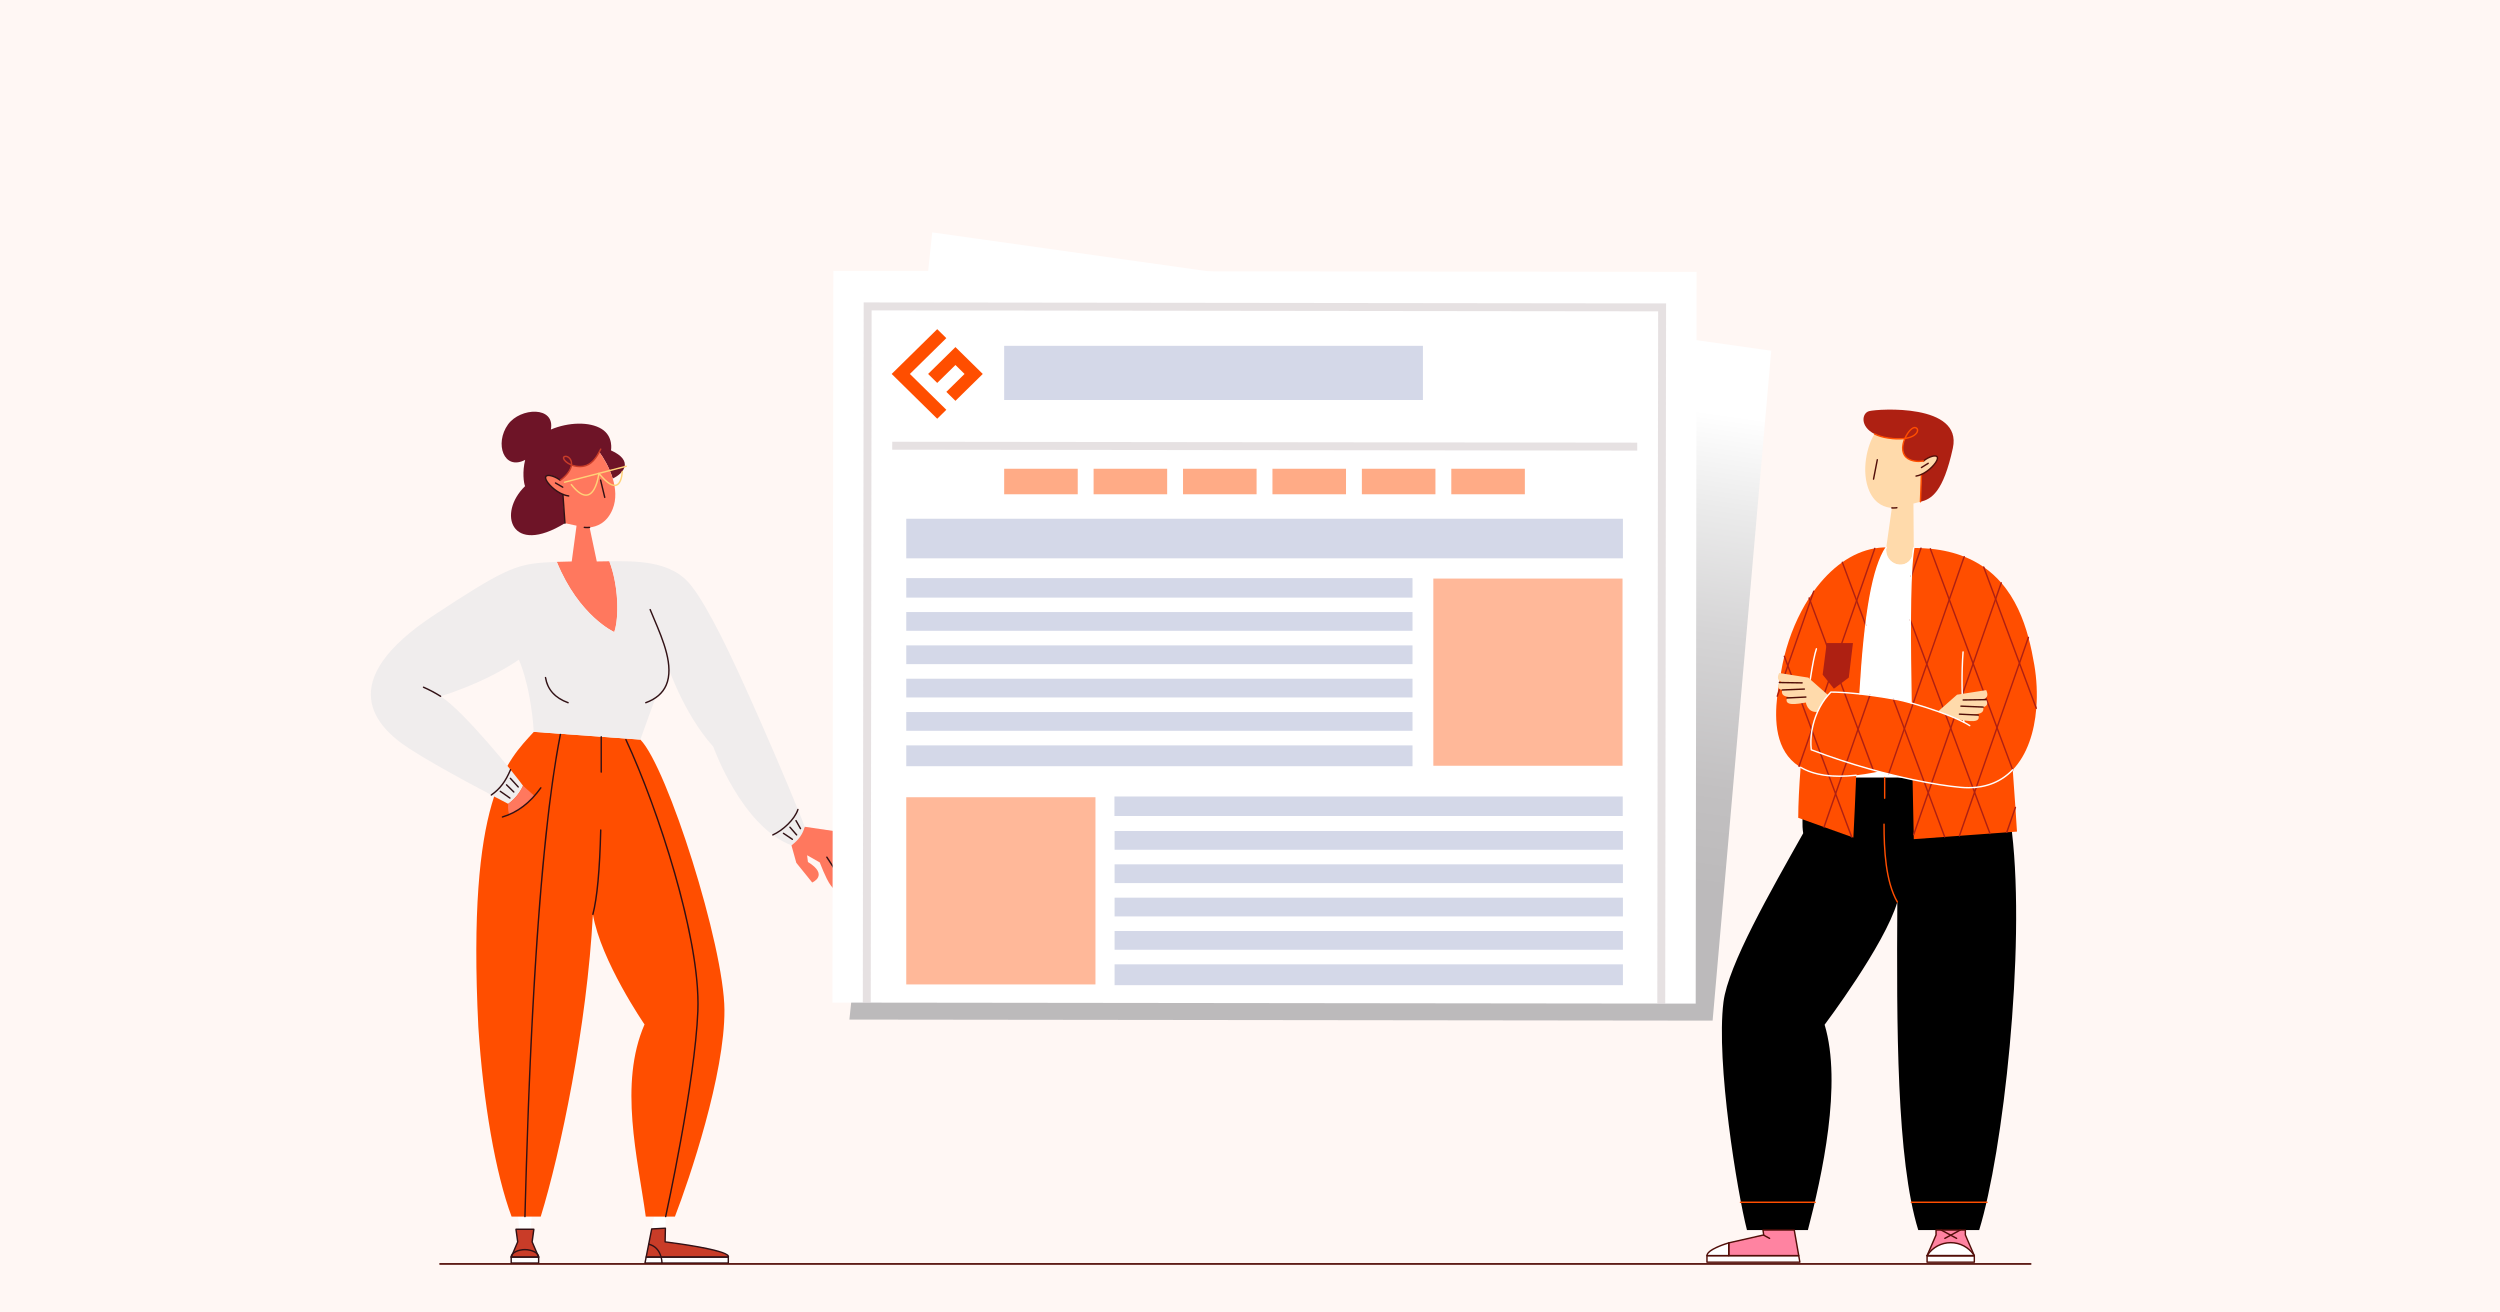 <svg width="1200" height="630" viewBox="0 0 1200 630" fill="none" xmlns="http://www.w3.org/2000/svg">
<rect width="1200" height="630" fill="#FFF7F4"/>
<path d="M937.385 215.028C932.732 236.409 927.056 239.557 921.805 240.87L922.299 227.722C926.492 225.825 930.348 221.316 929.956 219.598C929.557 217.839 925.262 219.481 923.317 221.268C923.317 221.268 921.124 221.743 918.629 221.248C912.458 220.024 912.54 214.65 914.348 210.457C912.265 210.76 909.585 210.76 906.217 210.244C903.585 209.846 901.461 209.165 899.791 208.327C892.691 204.76 893.633 198.231 897.234 197.33C901.688 196.21 942.031 193.64 937.379 215.028H937.385Z" fill="#AE2012"/>
<path d="M922.301 227.724L921.806 240.872L918.452 241.71L918.617 263.03C918.459 274.638 905.105 272.618 905.345 263.635L905.414 262.748L908.088 243.807C905.139 243.614 900.191 242.274 897.325 235.82C893.043 226.198 896.404 213.284 899.799 208.336C901.469 209.181 903.593 209.862 906.225 210.26C909.6 210.776 912.28 210.769 914.356 210.473C912.548 214.659 912.473 220.04 918.644 221.264C921.132 221.759 923.325 221.284 923.325 221.284C925.27 219.504 929.558 217.855 929.964 219.621C930.356 221.339 926.493 225.841 922.301 227.738V227.724Z" fill="#FFDAAB"/>
<path d="M908.917 244.169C908.656 244.169 908.367 244.163 908.058 244.142C907.865 244.128 907.728 243.963 907.735 243.778C907.748 243.585 907.92 243.448 908.099 243.455C909.48 243.551 910.422 243.372 910.436 243.365C910.621 243.331 910.8 243.448 910.841 243.64C910.876 243.826 910.759 244.005 910.573 244.046C910.539 244.046 909.913 244.169 908.917 244.169Z" fill="#520E08"/>
<path d="M922.29 224.761C922.174 224.761 922.064 224.706 922.002 224.596C921.899 224.438 921.954 224.225 922.112 224.122L925.363 222.088C925.521 221.985 925.734 222.04 925.837 222.198C925.94 222.356 925.885 222.569 925.727 222.672L922.476 224.706C922.421 224.741 922.359 224.761 922.297 224.761H922.29Z" fill="#520E08"/>
<path d="M899.296 230.323C899.296 230.323 899.255 230.323 899.227 230.323C899.042 230.289 898.918 230.103 898.959 229.918L900.774 220.605C900.808 220.419 900.993 220.296 901.179 220.33C901.365 220.364 901.488 220.55 901.447 220.735L899.633 230.048C899.598 230.213 899.454 230.323 899.296 230.323Z" fill="#520E08"/>
<path d="M921.805 241.214C921.805 241.214 921.798 241.214 921.791 241.214C921.599 241.207 921.454 241.049 921.461 240.857L921.956 227.709C921.963 227.517 922.128 227.372 922.313 227.379C922.506 227.386 922.65 227.544 922.643 227.737L922.148 240.884C922.142 241.07 921.99 241.214 921.805 241.214Z" fill="#FF4E00"/>
<path d="M919.696 228.855C919.524 228.855 919.38 228.731 919.359 228.559C919.332 228.374 919.462 228.195 919.655 228.174C922.974 227.707 926.885 224.642 928.747 221.947C929.407 220.985 929.744 220.14 929.641 219.679C929.593 219.46 929.462 219.329 929.215 219.253C928.06 218.896 925.16 220.057 923.565 221.521C923.428 221.652 923.208 221.638 923.077 221.501C922.947 221.363 922.96 221.143 923.098 221.013C924.713 219.528 927.888 218.119 929.414 218.594C929.895 218.745 930.198 219.061 930.308 219.521C930.5 220.374 929.875 221.515 929.311 222.332C927.393 225.109 923.393 228.339 919.751 228.848C919.737 228.848 919.717 228.848 919.703 228.848L919.696 228.855Z" fill="#520E08"/>
<path d="M921.021 221.818C920.293 221.818 919.454 221.763 918.567 221.584C914.244 220.725 912.258 217.66 913.131 213.179C913.282 212.409 913.516 211.632 913.805 210.876C911.77 211.103 909.241 211.055 906.169 210.581C903.647 210.196 901.454 209.536 899.64 208.622C899.468 208.54 899.399 208.334 899.488 208.162C899.571 207.99 899.777 207.921 899.949 208.01C901.695 208.89 903.825 209.529 906.279 209.901C909.495 210.395 912.086 210.409 914.114 210.148C915.488 207.076 917.791 204.602 919.372 204.904C920.368 205.096 920.925 205.887 920.753 206.876C920.492 208.388 918.616 210.155 914.581 210.773C914.244 211.584 913.976 212.443 913.805 213.309C913.344 215.694 913.365 219.846 918.698 220.911C921.09 221.385 923.227 220.938 923.248 220.931C923.433 220.89 923.619 221.007 923.653 221.193C923.695 221.378 923.578 221.564 923.392 221.598C923.33 221.612 922.375 221.811 921.014 221.811L921.021 221.818ZM919.062 205.571C917.915 205.571 916.128 207.502 914.911 210.031C918.272 209.419 919.86 207.976 920.066 206.767C920.169 206.148 919.86 205.708 919.227 205.591C919.172 205.578 919.11 205.578 919.055 205.578L919.062 205.571Z" fill="#FF4E00"/>
<path d="M917.564 351.191C917.536 349.974 917.516 348.758 917.495 347.555C917.481 346.93 917.475 346.304 917.461 345.679C917.392 342.332 917.337 339.012 917.275 335.734C917.275 335.047 917.255 334.366 917.241 333.686C917.165 328.552 917.09 323.541 917.035 318.689L917.014 316.978C917.014 315.851 916.993 314.724 916.98 313.61C916.98 312.497 916.966 311.397 916.959 310.311V310.153C916.959 309.48 916.959 308.813 916.945 308.139C916.87 289.837 917.152 274.813 918.141 266.242C915.681 274.394 904.347 271.459 905.392 262.73C896.547 276.078 893.749 311.026 891.983 348.696L890.932 373.205H918.031L917.557 351.184L917.564 351.191Z" fill="white"/>
<path d="M965.748 399.524C972.353 455.765 961.487 553.16 950.009 590.424H920.758C910.305 556.5 910.367 492.472 910.717 432.96C904.614 453.668 875.817 491.861 875.817 491.861C884.346 520.28 874.58 564.369 867.789 590.424H838.539C833.92 572.438 823.625 510.074 827.267 480.974C829.487 463.235 849.92 427.758 865.535 399.957C864.257 392.067 866.724 382.108 867.501 373.215H965.095L965.748 399.531V399.524Z" fill="black"/>
<path d="M910.719 433.3C910.602 433.3 910.485 433.238 910.423 433.128C904.719 423.142 903.99 407.829 903.99 395.609C903.99 395.417 904.141 395.266 904.334 395.266C904.526 395.266 904.678 395.417 904.678 395.609C904.678 407.747 905.399 422.936 911.021 432.784C911.117 432.949 911.055 433.162 910.891 433.252C910.836 433.279 910.781 433.3 910.719 433.3Z" fill="#FF4E00"/>
<path d="M953.75 577.437H917.392C917.2 577.437 917.049 577.286 917.049 577.094C917.049 576.901 917.2 576.75 917.392 576.75H953.75C953.942 576.75 954.093 576.901 954.093 577.094C954.093 577.286 953.942 577.437 953.75 577.437Z" fill="#FF4E00"/>
<path d="M871.31 577.437H835.42C835.227 577.437 835.076 577.286 835.076 577.094C835.076 576.901 835.227 576.75 835.42 576.75H871.31C871.502 576.75 871.653 576.901 871.653 577.094C871.653 577.286 871.502 577.437 871.31 577.437Z" fill="#FF4E00"/>
<path d="M863.536 367.817C863.783 367.989 864.031 368.147 864.292 368.298C864.642 368.504 865.007 368.711 865.371 368.91C865.508 368.986 865.653 369.061 865.797 369.123C865.983 369.219 866.161 369.315 866.354 369.398C866.56 369.494 866.766 369.597 866.979 369.687C867.206 369.79 867.453 369.9 867.694 369.989C867.742 370.016 867.79 370.037 867.845 370.058C868.024 370.126 868.196 370.202 868.381 370.271C868.608 370.36 868.849 370.449 869.082 370.525C869.323 370.608 869.563 370.697 869.811 370.766C870.512 370.992 871.247 371.205 872.003 371.391C872.299 371.46 872.608 371.535 872.91 371.604C873.522 371.742 874.154 371.858 874.8 371.968C875.453 372.078 876.134 372.181 876.835 372.257C877.172 372.298 877.501 372.326 877.845 372.36C878.251 372.401 878.67 372.429 879.089 372.463C879.508 372.498 879.941 372.518 880.374 372.532C880.752 372.553 881.144 372.566 881.536 372.573C881.9 372.587 882.285 372.594 882.663 372.587C883.11 372.587 883.563 372.587 884.024 372.587C884.835 372.566 885.666 372.539 886.525 372.498C886.814 372.484 887.096 372.463 887.391 372.443C888.546 372.374 889.742 372.264 890.972 372.126C893.659 371.831 896.525 371.391 899.584 370.793C900.319 370.656 901.055 370.504 901.818 370.339C900.931 370.106 900.044 369.858 899.144 369.611C898.299 369.384 897.453 369.144 896.601 368.903C895.268 368.525 893.907 368.133 892.546 367.721C892.154 367.604 891.763 367.487 891.364 367.37C891.295 367.35 891.226 367.329 891.158 367.309C891.391 361.59 891.639 355.858 891.9 350.188C891.9 350.085 891.9 349.975 891.914 349.858C892.175 344.195 892.457 338.601 892.787 333.116C893.481 321.357 894.354 310.147 895.57 300.133C897.481 284.429 900.251 271.639 904.498 264.182C904.787 263.68 905.082 263.192 905.385 262.738C904.91 262.738 904.443 262.752 903.976 262.773C902.601 262.835 901.24 262.979 899.886 263.213C894.388 264.147 889.151 266.477 884.299 269.893C879.247 273.453 874.629 278.195 870.594 283.783C869.831 284.841 869.096 285.927 868.374 287.048C863.117 295.171 859.014 304.793 856.471 315.041C855.873 317.446 855.364 319.879 854.945 322.346C854.429 325.364 853.605 329.542 853.068 334.202C851.735 345.803 852.161 360.429 863.522 367.824L863.536 367.817Z" fill="#FF4E00"/>
<path d="M863.145 392.554L875.536 396.994L888.808 401.75L889.619 402.039C890.114 392.74 890.526 383.015 890.931 373.207C890.945 372.85 890.966 372.479 890.98 372.121C889.749 372.259 888.547 372.362 887.399 372.437C887.103 372.458 886.821 372.479 886.533 372.492C885.674 372.54 884.842 372.561 884.031 372.582C883.564 372.582 883.117 372.582 882.67 372.582C882.292 372.582 881.907 372.582 881.543 372.568C881.151 372.568 880.766 372.547 880.382 372.527C879.949 372.506 879.516 372.485 879.096 372.458C878.677 372.43 878.258 372.396 877.852 372.355C877.509 372.327 877.179 372.286 876.842 372.252C876.141 372.176 875.461 372.073 874.808 371.963C874.162 371.86 873.529 371.743 872.918 371.599C872.608 371.537 872.306 371.468 872.01 371.386C871.248 371.2 870.519 370.994 869.818 370.76C869.571 370.692 869.33 370.602 869.09 370.52C868.856 370.444 868.615 370.355 868.388 370.265C868.203 370.197 868.031 370.128 867.852 370.052C867.797 370.032 867.749 370.011 867.701 369.984C867.461 369.894 867.213 369.784 866.986 369.681C866.78 369.592 866.567 369.489 866.361 369.393C866.169 369.31 865.99 369.214 865.804 369.118C865.66 369.049 865.516 368.98 865.378 368.905C865.014 368.705 864.65 368.506 864.299 368.293C863.591 377.551 863.151 386.155 863.151 392.547L863.145 392.554Z" fill="#FF4E00"/>
<path d="M901.838 370.676C901.645 370.676 901.494 370.524 901.494 370.332C901.494 370.139 901.645 369.988 901.838 369.988C902.03 369.988 902.181 370.139 902.181 370.332C902.181 370.524 902.03 370.676 901.838 370.676Z" fill="white"/>
<path d="M918.036 374.219C918.229 383.112 918.407 391.999 918.572 400.631C918.586 401.36 918.6 402.081 918.613 402.796L933.459 401.71L940.524 401.195L955.184 400.116L963.246 399.524L968.146 399.167C968.146 399.167 967.83 394.026 967.397 387.566C967.012 381.703 966.531 374.755 966.119 369.573C966.119 369.573 966.119 369.525 966.119 369.504C966.119 369.504 966.114 369.508 966.105 369.518C961.734 374.061 955.981 377.133 948.613 377.909C948.07 377.971 947.521 378.012 946.957 378.04C945.129 378.15 943.198 378.116 941.17 377.944C937.486 377.621 932.717 376.982 927.129 375.992C925.988 375.793 924.82 375.579 923.617 375.353C921.823 375.002 919.954 374.631 918.029 374.226L918.036 374.219Z" fill="#FF4E00"/>
<path d="M904.641 383.492C904.448 383.492 904.297 383.34 904.297 383.148V373.203C904.297 373.011 904.448 372.859 904.641 372.859C904.833 372.859 904.984 373.011 904.984 373.203V383.148C904.984 383.34 904.833 383.492 904.641 383.492Z" fill="#FF4E00"/>
<path d="M869.399 359.888C870.876 360.452 872.354 361.002 873.818 361.531C878.058 363.077 882.258 364.507 886.375 365.806C887.983 366.321 889.584 366.823 891.172 367.297C891.241 367.318 891.309 367.338 891.378 367.359C891.77 367.476 892.162 367.593 892.56 367.71C893.921 368.115 895.282 368.507 896.615 368.892C897.467 369.132 898.313 369.373 899.158 369.607C900.058 369.854 900.945 370.094 901.832 370.328C903.426 370.754 904.993 371.16 906.533 371.545C910.553 372.555 914.409 373.442 918.038 374.211C919.962 374.617 921.832 374.988 923.625 375.338C924.828 375.565 925.997 375.785 927.137 375.978C932.725 376.967 937.495 377.606 941.179 377.93C943.206 378.108 945.137 378.143 946.966 378.026C947.529 377.998 948.079 377.957 948.622 377.895C955.99 377.119 961.742 374.046 966.113 369.503C966.113 369.503 966.118 369.499 966.127 369.49C973.048 362.294 976.512 351.387 977.426 339.95C977.983 332.988 977.598 325.833 976.478 319.215C975.763 315.002 974.869 310.493 973.632 305.943C971.144 296.775 967.261 287.387 960.594 279.737C958.175 276.954 955.385 274.397 952.161 272.163C949.385 270.246 946.285 268.562 942.821 267.187C938.113 265.311 932.732 263.998 926.567 263.394C925.117 263.249 923.625 263.146 922.093 263.084C920.959 263.036 919.797 263.016 918.622 263.016C918.622 263.016 918.354 264.404 918.155 266.239C917.825 269.043 917.577 272.541 917.392 276.617C917.124 282.493 916.986 289.565 916.952 297.517C916.897 309.277 917.055 322.919 917.302 337.4C914.485 336.624 912.216 336.067 910.938 335.827C910.196 335.689 909.467 335.558 908.753 335.428C904.615 334.692 900.869 334.115 897.55 333.682C895.859 333.462 894.278 333.27 892.808 333.105C889.852 332.775 887.344 332.569 885.309 332.431C881.055 332.15 878.849 332.198 878.849 332.198C876.588 334.452 874.663 337.187 873.144 340.205C871.701 343.05 870.629 346.143 869.983 349.304V349.318C869.894 349.73 869.811 350.143 869.742 350.555C869.206 353.682 869.083 356.844 869.412 359.888H869.399Z" fill="#FF4E00"/>
<path d="M947.673 602.716H925L929.302 592.771V590.414H943.371V592.771L947.673 602.716Z" fill="#FF83A1"/>
<path d="M829.818 596.574V602.719H819.344C819.344 599.598 829.818 596.574 829.818 596.574Z" fill="white"/>
<path d="M863.399 602.716H829.818V596.572L846.581 592.771L846.231 590.414L861.241 590.421L863.399 602.716Z" fill="#FF83A1"/>
<path d="M925 602.717C927.378 598.965 931.57 596.477 936.34 596.477C941.11 596.477 945.302 598.965 947.68 602.717H925Z" fill="white"/>
<path d="M947.68 602.719H925V605.846H947.68V602.719Z" fill="white"/>
<path d="M863.928 605.839H819.344V602.719H863.399L863.928 605.839Z" fill="white"/>
<path d="M939.159 594.757C939.104 594.757 939.049 594.744 938.994 594.716L931.585 590.716C931.42 590.627 931.358 590.421 931.447 590.249C931.537 590.084 931.743 590.022 931.915 590.111L939.323 594.111C939.488 594.201 939.55 594.407 939.461 594.579C939.399 594.695 939.282 594.757 939.159 594.757Z" fill="#520E08"/>
<path d="M933.523 594.757C933.399 594.757 933.282 594.689 933.221 594.579C933.131 594.414 933.193 594.201 933.358 594.111L940.767 590.111C940.932 590.022 941.145 590.084 941.234 590.249C941.324 590.414 941.262 590.627 941.097 590.716L933.688 594.716C933.633 594.744 933.578 594.757 933.523 594.757Z" fill="#520E08"/>
<path d="M849.405 594.761C849.35 594.761 849.295 594.747 849.24 594.719L846.423 593.2C846.258 593.111 846.196 592.905 846.285 592.733C846.374 592.568 846.587 592.506 846.752 592.596L849.57 594.115C849.735 594.204 849.797 594.41 849.708 594.582C849.646 594.699 849.529 594.761 849.405 594.761Z" fill="#520E08"/>
<path d="M947.674 603.06H924.994C924.877 603.06 924.767 603.005 924.705 602.902C924.643 602.806 924.629 602.682 924.677 602.579L928.952 592.703V590.414C928.952 590.222 929.104 590.07 929.296 590.07H943.365C943.557 590.07 943.708 590.222 943.708 590.414V592.703L947.983 602.579C948.031 602.682 948.018 602.806 947.956 602.902C947.894 602.998 947.784 603.06 947.667 603.06H947.674ZM925.523 602.373H947.158L943.062 592.909C943.042 592.868 943.035 592.819 943.035 592.771V590.758H929.653V592.771C929.653 592.819 929.646 592.868 929.626 592.909L925.53 602.373H925.523Z" fill="#520E08"/>
<path d="M829.818 603.064H819.344C819.151 603.064 819 602.913 819 602.721C819 599.435 828.622 596.562 829.722 596.246C829.825 596.219 829.935 596.239 830.024 596.301C830.113 596.363 830.161 596.466 830.161 596.576V602.721C830.161 602.913 830.01 603.064 829.818 603.064ZM819.742 602.377H829.481V597.037C826.546 597.93 820.368 600.239 819.742 602.377Z" fill="#520E08"/>
<path d="M863.399 603.06H829.818C829.626 603.06 829.475 602.909 829.475 602.716V596.572C829.475 596.414 829.585 596.27 829.743 596.235L846.196 592.503L845.887 590.462C845.873 590.366 845.901 590.263 845.969 590.187C846.038 590.112 846.128 590.07 846.231 590.07H861.241C861.406 590.07 861.55 590.194 861.578 590.359L863.743 602.654C863.763 602.758 863.736 602.854 863.667 602.936C863.605 603.012 863.509 603.06 863.406 603.06H863.399ZM830.162 602.373H862.987L860.945 590.764H846.622L846.918 592.723C846.945 592.902 846.829 593.067 846.657 593.108L830.162 596.847V602.373Z" fill="#520E08"/>
<path d="M947.674 603.064H924.993C924.87 603.064 924.753 602.995 924.691 602.885C924.629 602.775 924.636 602.644 924.705 602.534C927.248 598.528 931.591 596.129 936.333 596.129C941.076 596.129 945.426 598.521 947.962 602.534C948.031 602.637 948.031 602.775 947.976 602.885C947.914 602.995 947.797 603.064 947.674 603.064ZM925.639 602.376H947.034C944.581 598.885 940.629 596.823 936.34 596.823C932.052 596.823 928.093 598.885 925.646 602.376H925.639Z" fill="#520E08"/>
<path d="M947.672 606.182H924.992C924.8 606.182 924.648 606.03 924.648 605.838V602.711C924.648 602.518 924.8 602.367 924.992 602.367H947.672C947.865 602.367 948.016 602.518 948.016 602.711V605.838C948.016 606.03 947.865 606.182 947.672 606.182ZM925.343 605.494H947.336V603.054H925.343V605.494Z" fill="#520E08"/>
<path d="M863.928 606.182H819.344C819.151 606.182 819 606.03 819 605.838V602.711C819 602.518 819.151 602.367 819.344 602.367H863.399C863.564 602.367 863.708 602.491 863.735 602.656L864.265 605.783C864.278 605.886 864.251 605.982 864.189 606.065C864.127 606.14 864.031 606.188 863.928 606.188V606.182ZM819.687 605.494H863.522L863.11 603.054H819.687V605.494Z" fill="#520E08"/>
<path d="M969.335 318.625C969.19 318.625 969.06 318.535 969.012 318.398L957.562 287.663C957.548 287.621 957.541 287.587 957.541 287.546C957.541 287.505 957.541 287.463 957.562 287.429L960.27 279.642C960.331 279.463 960.531 279.367 960.709 279.429C960.888 279.491 960.984 279.69 960.922 279.869L958.256 287.546L969.328 317.278L973.307 305.848C973.369 305.669 973.568 305.573 973.747 305.635C973.926 305.697 974.022 305.896 973.96 306.075L969.672 318.405C969.623 318.542 969.493 318.632 969.349 318.638L969.335 318.625Z" fill="#AE2012"/>
<path d="M966.139 369.922C965.995 369.922 965.857 369.825 965.802 369.695L958.235 349.406C958.222 349.365 958.215 349.324 958.215 349.289C958.215 349.248 958.215 349.207 958.235 349.173L969.005 318.183C969.053 318.045 969.184 317.956 969.328 317.949C969.452 317.949 969.603 318.039 969.651 318.176L977.734 339.846C977.747 339.887 977.754 339.929 977.754 339.963C977.754 340.155 977.603 340.307 977.411 340.307C977.253 340.307 977.115 340.197 977.074 340.045L969.335 319.303L958.916 349.282L966.373 369.289C966.421 369.351 966.449 369.42 966.449 369.502C966.504 369.674 966.407 369.839 966.235 369.908C966.201 369.922 966.167 369.929 966.132 369.929L966.139 369.922Z" fill="#AE2012"/>
<path d="M963.248 399.866C963.214 399.866 963.172 399.866 963.138 399.845C962.959 399.783 962.863 399.584 962.925 399.405L967.076 387.447C967.138 387.268 967.337 387.172 967.516 387.234C967.695 387.295 967.791 387.495 967.729 387.673L963.578 399.632C963.53 399.777 963.392 399.866 963.255 399.866H963.248Z" fill="#AE2012"/>
<path d="M947.102 318.881C946.958 318.881 946.827 318.792 946.779 318.654L935.329 287.919C935.315 287.878 935.309 287.836 935.309 287.802C935.309 287.761 935.309 287.72 935.329 287.685L942.491 267.087C942.553 266.909 942.752 266.812 942.931 266.874C943.109 266.936 943.205 267.135 943.144 267.314L936.023 287.795L947.095 317.527L957.528 287.548L951.851 272.311C951.797 272.18 951.824 272.029 951.927 271.926C952.065 271.795 952.278 271.795 952.408 271.926C952.443 271.96 952.477 272.008 952.491 272.049L958.216 287.41C958.229 287.452 958.236 287.493 958.236 287.527C958.236 287.568 958.236 287.61 958.216 287.644L947.432 318.634C947.384 318.771 947.254 318.86 947.109 318.867L947.102 318.881Z" fill="#AE2012"/>
<path d="M947.791 380.621C947.647 380.621 947.516 380.532 947.468 380.395L936.011 349.659C935.983 349.584 935.983 349.501 936.011 349.425L946.781 318.429C946.829 318.292 946.959 318.202 947.104 318.195C947.262 318.195 947.379 318.285 947.427 318.422L958.891 349.157C958.904 349.199 958.911 349.233 958.911 349.274C958.911 349.316 958.911 349.357 958.891 349.391L948.114 380.381C948.066 380.518 947.935 380.608 947.791 380.614V380.621ZM936.698 349.535L947.777 379.26L958.203 349.288L947.117 319.556L936.698 349.535Z" fill="#AE2012"/>
<path d="M940.525 401.538C940.491 401.538 940.45 401.538 940.415 401.517C940.237 401.455 940.141 401.256 940.202 401.077L947.467 380.163C947.515 380.026 947.646 379.937 947.79 379.93C947.948 379.93 948.065 380.019 948.113 380.157L955.508 399.992C955.577 400.17 955.488 400.37 955.309 400.431C955.13 400.5 954.931 400.411 954.869 400.232L947.804 381.291L940.855 401.304C940.807 401.449 940.67 401.538 940.532 401.538H940.525Z" fill="#AE2012"/>
<path d="M924.869 319.131C924.724 319.131 924.594 319.041 924.546 318.904L916.628 297.646C916.614 297.605 916.607 297.564 916.607 297.529C916.607 297.337 916.759 297.186 916.951 297.186C917.109 297.186 917.247 297.296 917.288 297.447L924.862 317.777L935.288 287.804L926.236 263.529C926.168 263.351 926.257 263.151 926.436 263.09C926.614 263.021 926.814 263.11 926.875 263.289L935.968 287.681C935.982 287.722 935.989 287.756 935.989 287.797C935.989 287.839 935.989 287.88 935.968 287.914L925.185 318.897C925.137 319.035 925.006 319.124 924.862 319.131H924.869Z" fill="#AE2012"/>
<path d="M917.385 276.972C917.35 276.972 917.309 276.972 917.275 276.951C917.096 276.889 917 276.69 917.062 276.511L921.756 262.986C921.818 262.807 922.01 262.711 922.196 262.773C922.374 262.835 922.471 263.034 922.409 263.213L917.715 276.738C917.667 276.883 917.529 276.972 917.392 276.972H917.385Z" fill="#AE2012"/>
<path d="M925.557 380.867C925.412 380.867 925.282 380.778 925.233 380.641L913.776 349.905C913.749 349.83 913.749 349.747 913.776 349.672L924.546 318.675C924.594 318.538 924.725 318.448 924.869 318.441C925.02 318.441 925.144 318.531 925.192 318.668L936.656 349.404C936.67 349.445 936.677 349.479 936.677 349.52C936.677 349.562 936.677 349.603 936.656 349.637L925.88 380.627C925.831 380.764 925.701 380.854 925.557 380.861V380.867ZM914.464 349.782L925.543 379.507L935.969 349.534L924.883 319.802L914.464 349.782Z" fill="#AE2012"/>
<path d="M933.453 402.052C933.315 402.052 933.185 401.97 933.13 401.825L925.563 381.537L918.896 400.726C918.855 400.863 918.724 400.973 918.566 400.973C918.374 400.973 918.223 400.822 918.223 400.629C918.223 400.588 918.223 400.547 918.243 400.513L925.226 380.409C925.274 380.272 925.405 380.183 925.549 380.176C925.7 380.176 925.824 380.265 925.872 380.403L933.776 401.585C933.845 401.763 933.755 401.963 933.577 402.025C933.535 402.038 933.494 402.045 933.46 402.045L933.453 402.052Z" fill="#AE2012"/>
<path d="M895.585 300.471C895.448 300.471 895.317 300.388 895.262 300.244L890.857 288.429C890.843 288.388 890.836 288.354 890.836 288.312C890.836 288.271 890.836 288.23 890.857 288.196L899.578 263.103C899.64 262.924 899.839 262.828 900.018 262.89C900.197 262.952 900.293 263.151 900.231 263.33L891.551 288.312L895.908 300.017C895.977 300.196 895.881 300.395 895.709 300.457C895.668 300.471 895.626 300.477 895.592 300.477L895.585 300.471Z" fill="#AE2012"/>
<path d="M899.157 369.949C898.999 369.949 898.862 369.839 898.82 369.688L891.542 350.162C891.528 350.121 891.521 350.079 891.521 350.038C891.521 349.997 891.521 349.956 891.542 349.914L891.611 349.729L897.226 333.564C897.288 333.385 897.48 333.289 897.666 333.351C897.844 333.413 897.941 333.612 897.879 333.791L892.243 350.031L899.494 369.481C899.508 369.523 899.515 369.557 899.515 369.598C899.515 369.791 899.363 369.942 899.171 369.942L899.157 369.949Z" fill="#AE2012"/>
<path d="M906.531 371.892C906.497 371.892 906.456 371.892 906.421 371.871C906.243 371.809 906.146 371.61 906.208 371.431L913.734 349.782L908.421 335.548C908.353 335.369 908.442 335.17 908.621 335.108C908.799 335.04 908.999 335.136 909.06 335.308L914.414 349.651C914.428 349.692 914.435 349.734 914.435 349.768C914.435 349.809 914.435 349.851 914.414 349.885L906.847 371.644C906.799 371.789 906.662 371.878 906.524 371.878L906.531 371.892Z" fill="#AE2012"/>
<path d="M880.401 319.639C880.257 319.639 880.126 319.549 880.078 319.412L868.628 288.677C868.614 288.635 868.607 288.594 868.607 288.56C868.607 288.518 868.607 288.477 868.628 288.443L870.284 283.673C870.305 283.625 870.333 283.577 870.367 283.543C870.504 283.412 870.724 283.412 870.855 283.543C870.965 283.652 870.985 283.811 870.917 283.941L869.315 288.553L880.387 318.285L890.814 288.312L883.989 270.01C883.92 269.831 884.009 269.632 884.188 269.57C884.367 269.501 884.566 269.591 884.628 269.769L891.494 288.182C891.508 288.223 891.515 288.264 891.515 288.299C891.515 288.34 891.515 288.381 891.494 288.415L880.711 319.398C880.662 319.536 880.532 319.625 880.387 319.632L880.401 319.639Z" fill="#AE2012"/>
<path d="M881.09 381.375C880.945 381.375 880.815 381.286 880.766 381.148L869.309 350.413C869.241 350.234 869.337 350.035 869.509 349.973C869.687 349.905 869.887 349.994 869.949 350.173L881.069 380.014L891.495 350.042L880.409 320.31L875.248 335.155C875.186 335.334 874.986 335.43 874.808 335.368C874.629 335.307 874.533 335.107 874.595 334.929L880.065 319.183C880.114 319.045 880.244 318.956 880.388 318.949C880.526 318.949 880.663 319.039 880.712 319.176L892.175 349.911C892.189 349.953 892.196 349.987 892.196 350.028C892.196 350.069 892.196 350.111 892.175 350.145L881.399 381.135C881.351 381.272 881.22 381.361 881.076 381.368L881.09 381.375Z" fill="#AE2012"/>
<path d="M888.813 402.095C888.676 402.095 888.545 402.013 888.49 401.869L881.102 382.041L875.865 397.106C875.803 397.284 875.604 397.381 875.425 397.319C875.246 397.257 875.15 397.058 875.212 396.879L880.758 380.913C880.807 380.776 880.937 380.687 881.082 380.68C881.226 380.68 881.356 380.769 881.405 380.907L889.13 401.628C889.198 401.807 889.102 402.006 888.93 402.068C888.889 402.082 888.848 402.089 888.813 402.089V402.095Z" fill="#AE2012"/>
<path d="M858.168 319.892C858.024 319.892 857.893 319.803 857.845 319.665L856.161 315.143C856.092 314.964 856.189 314.765 856.36 314.703C856.539 314.634 856.738 314.73 856.8 314.902L858.147 318.531L868.58 288.552L868.058 287.15C867.989 286.971 868.085 286.772 868.257 286.71C868.436 286.641 868.635 286.737 868.697 286.909L869.261 288.421C869.274 288.462 869.281 288.497 869.281 288.538C869.281 288.579 869.281 288.621 869.261 288.655L858.477 319.645C858.429 319.782 858.299 319.871 858.154 319.878L858.168 319.892Z" fill="#AE2012"/>
<path d="M863.536 368.165C863.501 368.165 863.46 368.165 863.426 368.145C863.247 368.083 863.151 367.883 863.213 367.705L869.268 350.296L858.182 320.564L853.412 334.303C853.35 334.481 853.151 334.578 852.972 334.516C852.793 334.454 852.697 334.255 852.759 334.076L857.845 319.437C857.893 319.299 858.024 319.21 858.168 319.203C858.305 319.203 858.443 319.292 858.491 319.43L869.955 350.165C869.969 350.207 869.975 350.248 869.975 350.282C869.975 350.323 869.975 350.365 869.955 350.399L863.866 367.925C863.817 368.069 863.68 368.158 863.542 368.158L863.536 368.165Z" fill="#AE2012"/>
<path d="M868.923 326.449C868.923 326.449 868.889 326.449 868.868 326.449C868.683 326.421 868.552 326.243 868.58 326.057C869.666 318.896 870.69 313.796 871.556 311.294C871.618 311.116 871.81 311.019 871.996 311.081C872.174 311.143 872.271 311.336 872.209 311.521C871.363 313.975 870.346 319.04 869.267 326.16C869.24 326.332 869.095 326.456 868.93 326.456L868.923 326.449Z" fill="white"/>
<path d="M876.822 308.684L874.877 323.845L880.265 330.587L887.42 325.233L889.42 308.684H876.822Z" fill="#AE2012"/>
<path d="M854.087 327.618C852.739 329.776 853.88 330.993 855.454 331.185C854.492 334.739 858.602 334.897 864.602 334.677L857.75 335.027C856.334 339.137 862.506 337.914 866.822 337.22C866.822 337.22 867.551 342.223 872.423 341.694C873.75 338.725 875.461 335.983 877.502 333.646L877.454 333.632L867.956 325.247L853.97 323.055C852.203 326.814 855.028 327.536 856.602 327.659L854.087 327.618Z" fill="#FFDAAB"/>
<path d="M865.021 328.123L854.079 327.965C853.887 327.965 853.736 327.807 853.742 327.614C853.742 327.422 853.894 327.277 854.093 327.277L865.028 327.435C865.22 327.435 865.371 327.593 865.364 327.786C865.364 327.971 865.206 328.123 865.021 328.123Z" fill="#520E08"/>
<path d="M857.748 335.369C857.569 335.369 857.411 335.224 857.405 335.039C857.398 334.846 857.542 334.688 857.734 334.681L866.807 334.235C866.992 334.228 867.157 334.372 867.164 334.565C867.171 334.757 867.027 334.915 866.834 334.922L857.762 335.369H857.748Z" fill="#520E08"/>
<path d="M855.453 331.533C855.268 331.533 855.116 331.389 855.11 331.204C855.103 331.011 855.247 330.853 855.439 330.846L866.086 330.406C866.264 330.406 866.436 330.544 866.443 330.736C866.45 330.929 866.305 331.087 866.113 331.094L855.467 331.533C855.467 331.533 855.46 331.533 855.453 331.533Z" fill="#520E08"/>
<path d="M917.302 337.751C917.116 337.751 916.958 337.599 916.958 337.414C916.484 309.888 916.209 279.909 917.804 266.211C917.996 264.39 918.271 262.974 918.271 262.96C918.305 262.775 918.491 262.651 918.676 262.685C918.862 262.72 918.986 262.898 918.951 263.091C918.951 263.105 918.683 264.486 918.491 266.287C916.903 279.943 917.171 309.895 917.646 337.4C917.646 337.593 917.494 337.744 917.309 337.751H917.302Z" fill="white"/>
<path d="M942.664 347.04C942.492 347.04 942.341 346.909 942.32 346.73C941.303 335.981 941.152 322.696 941.935 312.895C941.949 312.703 942.121 312.565 942.306 312.579C942.499 312.593 942.636 312.758 942.623 312.95C941.846 322.717 941.997 335.947 943.007 346.661C943.028 346.847 942.884 347.019 942.698 347.033C942.684 347.033 942.678 347.033 942.664 347.033V347.04Z" fill="white"/>
<path d="M892.802 333.454C892.802 333.454 892.788 333.454 892.781 333.454C892.589 333.441 892.444 333.283 892.458 333.09C894.76 294.025 898.664 272.272 905.118 262.547C905.221 262.389 905.434 262.348 905.592 262.451C905.75 262.554 905.791 262.767 905.688 262.925C897.516 275.255 894.692 306.918 893.145 333.131C893.131 333.317 892.98 333.454 892.802 333.454Z" fill="white"/>
<path d="M930.258 341.502C933.845 342.781 937.406 344.183 940.478 345.626C940.505 345.502 940.519 345.427 940.519 345.427C944.835 346.121 951.007 347.337 949.591 343.234L942.739 342.884C948.732 343.104 952.849 342.946 951.887 339.392C953.461 339.193 954.608 337.976 953.254 335.825L950.739 335.867C952.313 335.743 955.144 335.021 953.371 331.262L939.385 333.454L930.258 341.502Z" fill="#FFDAAB"/>
<path d="M942.312 336.33C942.127 336.33 941.969 336.179 941.969 335.993C941.969 335.801 942.12 335.649 942.306 335.642L953.247 335.484C953.419 335.484 953.591 335.636 953.598 335.821C953.598 336.014 953.446 336.165 953.261 336.172L942.319 336.33H942.312Z" fill="#520E08"/>
<path d="M951.886 339.733C951.886 339.733 951.88 339.733 951.873 339.733L941.227 339.293C941.034 339.286 940.89 339.128 940.897 338.936C940.904 338.743 941.069 338.599 941.254 338.606L951.9 339.046C952.093 339.052 952.237 339.211 952.23 339.403C952.223 339.589 952.072 339.733 951.886 339.733Z" fill="#520E08"/>
<path d="M949.592 343.577H949.578L940.506 343.131C940.314 343.124 940.169 342.959 940.176 342.773C940.183 342.588 940.348 342.436 940.533 342.45L949.606 342.897C949.798 342.904 949.942 343.069 949.935 343.254C949.929 343.44 949.777 343.584 949.592 343.584V343.577Z" fill="#520E08"/>
<path d="M944.828 378.444C943.625 378.444 942.395 378.389 941.144 378.279C935.027 377.743 926.794 376.423 917.962 374.554C906.567 372.141 888.869 367.688 869.275 360.21C869.151 360.162 869.069 360.052 869.055 359.928C868.402 353.956 869.481 347.434 872.1 341.557C873.474 338.485 875.199 335.75 877.234 333.42C877.619 332.966 878.065 332.485 878.595 331.956C878.656 331.894 878.739 331.86 878.828 331.853C878.938 331.853 890.471 331.674 910.993 335.495C912.375 335.757 914.704 336.334 917.392 337.076C921.66 338.265 926.271 339.722 930.375 341.179C934.326 342.588 937.777 343.977 940.622 345.31C941.385 345.667 942.127 346.032 942.821 346.389C943.928 346.966 944.856 347.502 945.667 348.018C945.825 348.121 945.873 348.334 945.77 348.492C945.667 348.65 945.454 348.698 945.295 348.595C944.505 348.087 943.591 347.564 942.505 347.001C941.818 346.643 941.082 346.286 940.333 345.935C937.509 344.609 934.079 343.227 930.141 341.825C926.052 340.375 921.46 338.918 917.206 337.736C914.54 337.001 912.23 336.43 910.869 336.169C891.632 332.588 880.333 332.533 878.986 332.54C878.512 333.014 878.113 333.454 877.763 333.867C875.777 336.148 874.086 338.829 872.739 341.839C870.196 347.537 869.131 353.846 869.722 359.647C889.192 367.062 906.773 371.482 918.107 373.88C926.911 375.743 935.117 377.062 941.199 377.592C951.399 378.485 959.694 375.681 965.866 369.262C965.996 369.124 966.216 369.117 966.354 369.255C966.491 369.385 966.498 369.605 966.361 369.743C960.801 375.53 953.57 378.451 944.828 378.451V378.444Z" fill="white"/>
<path d="M883.007 372.926C875.268 372.926 868.931 371.476 864.113 368.589C863.948 368.493 863.9 368.28 863.996 368.115C864.093 367.95 864.306 367.902 864.471 367.998C870.725 371.744 879.632 373.016 890.945 371.778C891.13 371.758 891.302 371.895 891.323 372.081C891.343 372.266 891.206 372.438 891.02 372.459C888.203 372.768 885.529 372.919 883.007 372.919V372.926Z" fill="white"/>
<path d="M243.71 504.469H240.674C240.444 504.469 240.264 504.288 240.264 504.059C240.264 503.829 240.444 503.648 240.674 503.648H243.71C243.94 503.648 244.12 503.829 244.12 504.059C244.12 504.288 243.94 504.469 243.71 504.469Z" fill="#EB4A49"/>
<path d="M252.499 504.469H249.463C249.233 504.469 249.053 504.288 249.053 504.059C249.053 503.829 249.233 503.648 249.463 503.648H252.499C252.729 503.648 252.909 503.829 252.909 504.059C252.909 504.288 252.729 504.469 252.499 504.469Z" fill="#EB4A49"/>
<path d="M246.582 501.587C246.352 501.587 246.172 501.406 246.172 501.177V498.141C246.172 497.911 246.352 497.73 246.582 497.73C246.812 497.73 246.992 497.911 246.992 498.141V501.177C246.992 501.406 246.812 501.587 246.582 501.587Z" fill="#EB4A49"/>
<path d="M246.582 510.376C246.352 510.376 246.172 510.195 246.172 509.966V506.93C246.172 506.7 246.352 506.52 246.582 506.52C246.812 506.52 246.992 506.7 246.992 506.93V509.966C246.992 510.195 246.812 510.376 246.582 510.376Z" fill="#EB4A49"/>
<path d="M252.086 220.742C250.653 226.418 251.356 231.721 252.031 233.361C238.627 246.31 245.239 267.07 271.172 251.118L270.208 237.314C265.738 235.462 261.536 230.854 261.887 229.042C262.252 227.175 266.819 228.76 268.92 230.571C272.653 227.726 274.086 225.171 274.299 223.187C275.553 223.683 277.062 223.993 278.735 223.931C283.653 223.752 286.064 219.902 287.635 216.926C289.632 219.647 292.497 224.351 294.109 229.696C299.558 227.162 304.221 221.1 293.276 216.189C293.276 216.189 294.598 209.515 288.805 205.905C282.999 202.296 272.832 202.62 264.415 206.174C266.53 194.768 249.73 195.58 243.855 203.729C237.27 212.876 241.816 226.094 252.086 220.735V220.742Z" fill="#6E1427"/>
<path d="M254.69 590.038L255.351 582.84L248.58 582.916L249.234 590.038H254.69Z" fill="white"/>
<path d="M312.816 589.888L319.394 589.537L319.518 583.965H313.98L312.816 589.888Z" fill="white"/>
<path d="M310.152 603.411H349.586C351.198 600.002 319.251 596.103 319.251 596.103L319.396 589.539L312.818 589.89L311.372 597.219L310.152 603.411Z" fill="#C93C28"/>
<path d="M309.594 606.251H349.585V603.406H310.152L309.594 606.251Z" fill="white"/>
<path d="M284.591 438.866C288.386 461.245 309.374 491.732 309.374 491.732C296.927 520.337 306.129 555.92 309.966 583.968H323.962C331.015 565.763 347.912 515.612 347.733 484.782C347.553 453.951 320.305 368.134 307.369 355.012L256.226 351.293C243.456 365.324 224.059 382.599 229.604 492.958C231.946 529.23 237.842 563.201 245.557 583.968H259.553C269.01 553.269 281.767 492.462 284.591 438.866Z" fill="#FF4E00"/>
<path d="M317.728 606.597C317.535 606.597 317.383 606.439 317.39 606.246C317.39 605.957 317.438 599.076 311.294 597.547C311.108 597.498 310.998 597.312 311.046 597.126C311.095 596.94 311.281 596.83 311.467 596.879C318.148 598.539 318.086 606.177 318.086 606.253C318.086 606.439 317.928 606.591 317.742 606.591L317.728 606.597Z" fill="#311115"/>
<path d="M319.52 584.307C319.52 584.307 319.472 584.307 319.444 584.3C319.258 584.258 319.141 584.072 319.182 583.886C319.32 583.246 333.254 519.718 334.632 485.32C335.424 465.538 329.032 438.502 323.535 419.299C317.061 396.685 308.299 372.702 300.116 355.151C300.034 354.979 300.116 354.772 300.282 354.696C300.454 354.614 300.661 354.697 300.736 354.862C315.518 386.56 336.733 449.95 335.314 485.347C333.936 519.808 319.988 583.397 319.85 584.038C319.816 584.196 319.671 584.307 319.513 584.307H319.52Z" fill="#311115"/>
<path d="M251.969 584.307C251.969 584.307 251.969 584.307 251.963 584.307C251.77 584.307 251.625 584.142 251.625 583.956C252.458 552.719 253.74 511.481 256.247 469.471C259.34 417.626 263.534 378.151 268.714 352.155C268.748 351.97 268.934 351.846 269.12 351.887C269.306 351.921 269.43 352.107 269.389 352.293C256.825 415.304 253.43 542.256 252.314 583.977C252.314 584.163 252.155 584.314 251.969 584.314V584.307Z" fill="#311115"/>
<path d="M379.898 405.753L386.249 396.84L403.4 399.368L413.546 407.737C411.473 410.781 409.868 411.924 403.187 405.216L410.329 416.712C409.062 418.206 407.857 418.558 406.617 418.186L408.669 421.34C407.505 422.718 405.694 423.152 404.13 422.628L404.674 423.476L406.272 425.941C402.264 429.33 399.653 427.34 396.877 421.829C395.803 419.701 394.694 417.042 393.475 413.963L387.406 410.512L387.806 413.75C392.903 416.898 393.461 419.343 392.717 421.003C391.966 422.704 389.852 423.6 389.852 423.6L386.876 419.901L382.227 414.149L379.898 405.753Z" fill="#FF785E"/>
<path d="M404.131 422.968C404.021 422.968 403.911 422.913 403.842 422.81L396.596 411.624C396.492 411.465 396.541 411.252 396.699 411.148C396.857 411.045 397.071 411.093 397.174 411.252L404.42 422.438C404.524 422.596 404.475 422.81 404.317 422.913C404.262 422.947 404.193 422.968 404.131 422.968Z" fill="#311115"/>
<path d="M406.618 418.523C406.549 418.523 406.473 418.503 406.418 418.455C406.418 418.455 406.356 418.399 406.335 418.365L400.191 408.901C400.088 408.743 400.136 408.529 400.295 408.426C400.453 408.322 400.667 408.371 400.77 408.529L406.907 417.979C406.99 418.096 406.997 418.262 406.907 418.386C406.838 418.475 406.735 418.523 406.632 418.523H406.618Z" fill="#311115"/>
<path d="M271.182 251.118L276.74 252.323L274.426 269.502C272.862 269.577 268.64 269.639 267.262 269.694C277.925 295.834 294.855 303.404 294.855 303.404C297.211 296.509 296.963 281.08 292.479 269.405C289.765 269.446 286.452 269.502 286.452 269.502L283.001 253.15C286.087 252.867 291.246 251.29 294.05 244.402C295.999 239.622 295.537 234.407 294.112 229.703C292.5 224.351 289.628 219.647 287.637 216.926C286.066 219.901 283.656 223.752 278.738 223.931C277.071 223.986 275.555 223.683 274.302 223.18C274.088 225.164 272.662 227.726 268.922 230.571C266.821 228.759 262.255 227.175 261.89 229.042C261.538 230.853 265.747 235.461 270.217 237.314L271.182 251.118Z" fill="#FF785E"/>
<path d="M180.231 342.793C182.711 347.945 187.133 352.643 192.871 356.865C193.849 357.581 195.006 358.38 196.315 359.234C203.23 363.767 214.258 369.966 223.963 375.242C234.77 381.117 243.931 385.843 243.931 385.843C247.065 383.57 249.441 380.683 251.067 377.177C247.575 372.184 222.516 341.119 211.482 334.217C229.328 328.652 241.685 321.426 246.631 318.251C248.215 317.232 249.042 316.625 249.042 316.625C249.042 316.625 250.254 319.174 251.707 324.182C253.388 329.981 255.393 339.066 256.226 351.293L266.661 352.05L297.988 354.33L307.362 355.012L312.997 339.425L314.608 334.975C319.141 331.903 320.911 327.522 321.069 322.584L321.29 321.764C321.965 323.589 323.149 326.647 324.858 330.422C325.147 331.056 325.443 331.71 325.76 332.385C329.397 340.127 334.976 350.163 342.408 358.477H342.401C342.401 358.477 355.929 396.608 379.899 405.756C383.178 403.372 385.361 400.431 386.25 396.843C385.32 394.149 382.124 386.256 377.805 375.986C374.134 367.259 369.657 356.817 365.063 346.375C358.133 330.608 350.963 314.862 345.962 305.061C343.386 300.025 340.879 295.342 338.53 291.319C336.188 287.303 334.019 283.949 332.131 281.58C327.255 274.967 320.194 271.888 312.425 270.483C305.978 269.319 299.048 269.312 292.477 269.409C293.552 272.212 294.385 275.236 294.991 278.301C296.927 287.999 296.645 298.166 294.854 303.407C294.854 303.407 277.923 295.838 267.26 269.698C250.826 270.4 246.183 270.807 218.824 288.406C215.677 290.437 212.226 292.69 208.424 295.197C202.603 299.034 197.727 302.753 193.697 306.356C185.321 313.836 180.631 320.806 178.847 327.254C177.304 332.826 177.931 338.013 180.231 342.793Z" fill="#F0EDED"/>
<path d="M281.746 253.556C280.934 253.556 280.438 253.48 280.403 253.473C280.217 253.446 280.086 253.267 280.121 253.081C280.148 252.895 280.327 252.764 280.513 252.798C280.52 252.798 281.519 252.957 282.965 252.812C283.158 252.792 283.324 252.929 283.344 253.122C283.365 253.308 283.227 253.48 283.034 253.501C282.552 253.549 282.118 253.563 281.746 253.563V253.556Z" fill="#311115"/>
<path d="M270.112 234.19C270.05 234.19 269.995 234.176 269.94 234.141L266.455 232.116C266.289 232.02 266.234 231.813 266.331 231.648C266.427 231.483 266.641 231.428 266.799 231.524L270.284 233.549C270.45 233.646 270.505 233.852 270.408 234.017C270.346 234.128 270.229 234.19 270.112 234.19Z" fill="#311115"/>
<path d="M290.281 239.078C290.123 239.078 289.985 238.975 289.944 238.817L287.946 230.524C287.905 230.338 288.015 230.152 288.201 230.11C288.387 230.069 288.573 230.179 288.614 230.365L290.612 238.658C290.653 238.844 290.543 239.03 290.357 239.071C290.329 239.071 290.302 239.078 290.274 239.078H290.281Z" fill="#311115"/>
<path d="M256.522 382.042C252.913 386.112 248.884 389.088 244.42 390.982C243.938 389.694 243.773 387.986 243.931 385.837C247.065 383.564 249.442 380.678 251.067 377.172L256.522 382.042Z" fill="#FF785E"/>
<path d="M241.162 392.498C241.01 392.498 240.873 392.401 240.831 392.25C240.776 392.071 240.879 391.878 241.065 391.823C248.098 389.75 254.242 385.086 259.318 377.957C259.429 377.806 259.642 377.765 259.801 377.875C259.959 377.985 259.994 378.198 259.883 378.357C254.717 385.61 248.449 390.363 241.265 392.477C241.231 392.484 241.203 392.491 241.169 392.491L241.162 392.498Z" fill="#311115"/>
<path d="M271.179 251.462C271 251.462 270.848 251.324 270.834 251.138L269.87 237.335C269.856 237.142 270.001 236.983 270.187 236.97C270.373 236.956 270.538 237.101 270.552 237.286L271.516 251.09C271.53 251.283 271.385 251.441 271.199 251.455C271.193 251.455 271.186 251.455 271.172 251.455L271.179 251.462Z" fill="#311115"/>
<path d="M272.977 238.401C272.977 238.401 272.95 238.401 272.943 238.401C269.106 237.988 264.794 234.73 262.687 231.878C262.074 231.045 261.378 229.867 261.55 228.971C261.647 228.489 261.95 228.152 262.446 227.979C264.03 227.428 267.405 228.806 269.148 230.308C269.292 230.432 269.306 230.652 269.182 230.797C269.058 230.941 268.838 230.955 268.693 230.831C266.971 229.343 263.871 228.214 262.666 228.634C262.411 228.723 262.266 228.875 262.225 229.109C262.129 229.605 262.501 230.466 263.238 231.472C265.283 234.247 269.499 237.34 273.012 237.719C273.198 237.74 273.335 237.912 273.315 238.098C273.294 238.277 273.149 238.408 272.97 238.408L272.977 238.401Z" fill="#311115"/>
<path d="M288.592 370.948C288.4 370.948 288.248 370.796 288.248 370.603V353.645C288.248 353.452 288.4 353.301 288.592 353.301C288.785 353.301 288.937 353.452 288.937 353.645V370.603C288.937 370.796 288.785 370.948 288.592 370.948Z" fill="#311115"/>
<path d="M284.591 439.207C284.591 439.207 284.536 439.207 284.501 439.193C284.315 439.145 284.205 438.959 284.254 438.773C286.279 431.045 287.539 417.462 288.007 398.396C288.007 398.203 288.187 398.059 288.359 398.059C288.552 398.059 288.696 398.224 288.696 398.41C288.221 417.799 286.981 431.059 284.922 438.946C284.88 439.097 284.743 439.2 284.591 439.2V439.207Z" fill="#311115"/>
<path d="M258.547 603.409L255.42 596.1L256.246 590.039H247.671L248.504 596.1L245.377 603.409H258.547Z" fill="#C93C28"/>
<path d="M258.545 603.753C258.353 603.753 258.201 603.602 258.201 603.409C258.201 601.549 254.909 600.158 251.961 600.158C249.012 600.158 245.72 601.549 245.72 603.409C245.72 603.602 245.569 603.753 245.376 603.753C245.183 603.753 245.031 603.602 245.031 603.409C245.031 601.053 248.613 599.469 251.961 599.469C255.308 599.469 258.89 601.053 258.89 603.409C258.89 603.602 258.738 603.753 258.545 603.753Z" fill="#311115"/>
<path d="M258.547 603.406H245.377V606.251H258.547V603.406Z" fill="white"/>
<path d="M268.928 230.915C268.825 230.915 268.721 230.867 268.653 230.778C268.536 230.626 268.563 230.413 268.715 230.296C272.124 227.699 273.612 225.302 273.936 223.401C271.862 222.533 270.443 221.176 270.189 220.115C270.058 219.557 270.264 219.089 270.753 218.868C271.828 218.373 273.295 219.027 274.087 220.349C274.514 221.059 274.742 221.947 274.673 222.967C275.816 223.38 277.18 223.642 278.723 223.587C283.903 223.394 286.224 218.917 287.76 215.955L288.042 215.411C288.132 215.245 288.338 215.177 288.511 215.266C288.676 215.356 288.745 215.562 288.655 215.734L288.373 216.279C286.761 219.385 284.336 224.076 278.75 224.282C277.242 224.337 275.816 224.09 274.583 223.662C274.184 225.708 272.606 228.209 269.135 230.854C269.073 230.902 268.997 230.922 268.928 230.922V230.915ZM271.539 219.392C271.366 219.392 271.194 219.426 271.043 219.495C270.905 219.557 270.788 219.654 270.864 219.957C271.029 220.646 272.159 221.858 274.005 222.691C274.018 221.92 273.832 221.252 273.502 220.701C273.02 219.895 272.221 219.392 271.539 219.392Z" fill="#C93C28"/>
<path d="M309.966 337.642C309.829 337.642 309.691 337.553 309.643 337.415C309.581 337.236 309.67 337.036 309.849 336.974C314.588 335.252 317.812 332.483 319.437 328.757C323.281 319.926 317.908 307.28 313.596 297.12C312.942 295.577 312.315 294.103 311.757 292.726C311.688 292.547 311.771 292.347 311.95 292.278C312.129 292.209 312.329 292.292 312.398 292.471C312.956 293.849 313.576 295.316 314.23 296.859C318.597 307.135 324.032 319.933 320.071 329.039C318.37 332.945 315.015 335.838 310.09 337.628C310.049 337.642 310.015 337.649 309.973 337.649L309.966 337.642Z" fill="#311115"/>
<path d="M272.688 337.648C272.646 337.648 272.612 337.648 272.571 337.627C266.199 335.313 262.48 331.159 261.502 325.284C261.467 325.098 261.598 324.919 261.784 324.884C261.97 324.85 262.149 324.981 262.184 325.167C263.134 330.856 266.606 334.72 272.812 336.973C272.991 337.035 273.08 337.235 273.018 337.414C272.97 337.551 272.832 337.641 272.695 337.641L272.688 337.648Z" fill="#311115"/>
<path d="M211.482 334.558C211.42 334.558 211.358 334.544 211.303 334.503C208.61 332.823 205.862 331.369 203.141 330.178C202.969 330.102 202.886 329.902 202.962 329.723C203.038 329.551 203.244 329.468 203.416 329.544C206.172 330.742 208.947 332.216 211.668 333.911C211.827 334.014 211.882 334.221 211.778 334.386C211.716 334.489 211.599 334.551 211.489 334.551L211.482 334.558Z" fill="#311115"/>
<path d="M235.831 381.944C235.721 381.944 235.617 381.896 235.549 381.8C235.438 381.641 235.48 381.428 235.631 381.318C239.73 378.431 242.368 374.953 244.744 369.312C244.82 369.14 245.02 369.057 245.192 369.126C245.364 369.202 245.447 369.401 245.378 369.574C242.953 375.346 240.246 378.907 236.031 381.875C235.969 381.917 235.9 381.937 235.831 381.937V381.944Z" fill="#311115"/>
<path d="M248.752 378.091C248.656 378.091 248.566 378.056 248.497 377.98L244.716 373.834C244.585 373.696 244.599 373.476 244.736 373.345C244.874 373.214 245.095 373.228 245.226 373.365L249.007 377.512C249.138 377.65 249.124 377.87 248.986 378.001C248.917 378.063 248.835 378.091 248.752 378.091Z" fill="#311115"/>
<path d="M244.757 383.417C244.688 383.417 244.62 383.396 244.558 383.355L239.95 380.117C239.791 380.007 239.757 379.794 239.867 379.635C239.977 379.477 240.191 379.442 240.349 379.552L244.957 382.79C245.116 382.9 245.15 383.114 245.04 383.272C244.971 383.368 244.868 383.417 244.757 383.417Z" fill="#311115"/>
<path d="M246.632 380.504C246.542 380.504 246.459 380.469 246.391 380.407L242.885 376.963C242.747 376.833 242.747 376.612 242.885 376.474C243.015 376.337 243.236 376.337 243.374 376.474L246.88 379.918C247.017 380.049 247.017 380.27 246.88 380.407C246.811 380.476 246.721 380.511 246.632 380.511V380.504Z" fill="#311115"/>
<path d="M370.952 401.106C370.821 401.106 370.697 401.03 370.635 400.906C370.559 400.734 370.635 400.527 370.807 400.452C375.36 398.399 381.043 393.35 382.682 388.439C382.744 388.26 382.937 388.163 383.116 388.219C383.295 388.281 383.391 388.473 383.336 388.653C381.642 393.736 375.78 398.964 371.089 401.072C371.041 401.092 370.993 401.099 370.952 401.099V401.106Z" fill="#311115"/>
<path d="M384.245 398.074C384.128 398.074 384.011 398.012 383.942 397.901L381.772 394.065C381.676 393.9 381.738 393.686 381.903 393.596C382.068 393.5 382.282 393.562 382.372 393.727L384.541 397.564C384.638 397.729 384.576 397.943 384.41 398.032C384.355 398.06 384.3 398.074 384.238 398.074H384.245Z" fill="#311115"/>
<path d="M382.386 401.101C382.289 401.101 382.193 401.06 382.124 400.984L378.914 397.292C378.79 397.147 378.804 396.934 378.949 396.803C379.093 396.679 379.307 396.693 379.438 396.838L382.648 400.529C382.772 400.674 382.758 400.888 382.613 401.018C382.551 401.074 382.469 401.101 382.386 401.101Z" fill="#311115"/>
<path d="M380.341 403.211C380.272 403.211 380.21 403.19 380.148 403.156L375.864 400.277C375.706 400.174 375.664 399.96 375.768 399.802C375.871 399.643 376.084 399.602 376.243 399.705L380.527 402.584C380.686 402.688 380.727 402.901 380.624 403.06C380.555 403.156 380.451 403.211 380.334 403.211H380.341Z" fill="#311115"/>
<path d="M349.586 603.753H310.153C310.05 603.753 309.953 603.705 309.884 603.629C309.822 603.547 309.795 603.444 309.815 603.347L312.481 589.826C312.509 589.674 312.646 589.557 312.798 589.551L319.376 589.199C319.472 589.199 319.562 589.227 319.631 589.296C319.7 589.365 319.734 589.454 319.734 589.551L319.596 595.805C323.688 596.314 348.078 599.455 349.855 602.679C350.014 602.968 350.027 603.278 349.896 603.561C349.841 603.678 349.717 603.76 349.586 603.76V603.753ZM310.573 603.065H349.283C349.283 603.065 349.27 603.023 349.256 603.003C348.002 600.723 330.603 597.83 319.211 596.438C319.038 596.418 318.907 596.266 318.907 596.087L319.045 589.895L313.108 590.212L310.573 603.058V603.065Z" fill="#311115"/>
<path d="M349.584 606.601H309.592C309.489 606.601 309.393 606.553 309.324 606.477C309.262 606.394 309.234 606.291 309.255 606.194L309.813 603.35C309.847 603.191 309.985 603.074 310.15 603.074H349.584C349.777 603.074 349.928 603.226 349.928 603.419V606.263C349.928 606.456 349.777 606.608 349.584 606.608V606.601ZM310.013 605.912H349.239V603.756H310.433L310.013 605.912Z" fill="#311115"/>
<path d="M245.377 603.755C245.26 603.755 245.157 603.699 245.088 603.603C245.026 603.507 245.012 603.383 245.06 603.279L248.146 596.061L247.326 590.096C247.313 589.999 247.34 589.896 247.409 589.82C247.478 589.744 247.567 589.703 247.671 589.703H256.246C256.343 589.703 256.439 589.744 256.508 589.82C256.577 589.896 256.604 589.992 256.591 590.096L255.778 596.061L258.864 603.279C258.912 603.383 258.898 603.507 258.836 603.603C258.774 603.699 258.664 603.755 258.547 603.755H245.377ZM248.063 590.385L248.842 596.054C248.849 596.116 248.842 596.178 248.814 596.233L245.894 603.059H258.016L255.096 596.233C255.068 596.178 255.062 596.116 255.068 596.054L255.84 590.385H248.057H248.063Z" fill="#311115"/>
<path d="M258.545 606.596H245.376C245.183 606.596 245.031 606.444 245.031 606.252V603.407C245.031 603.214 245.183 603.062 245.376 603.062H258.545C258.738 603.062 258.89 603.214 258.89 603.407V606.252C258.89 606.444 258.738 606.596 258.545 606.596ZM245.72 605.907H258.201V603.751H245.72V605.907Z" fill="#311115"/>
<path d="M281.257 238.013C279.122 238.013 276.677 236.263 273.963 232.792C273.846 232.64 273.874 232.426 274.025 232.309C274.177 232.192 274.39 232.22 274.507 232.371C277.476 236.167 280.025 237.799 282.084 237.221C286.045 236.112 287.126 227.261 287.14 227.171C287.154 227.033 287.25 226.916 287.388 226.882C287.519 226.84 287.663 226.882 287.753 226.992C292.065 232.296 294.441 232.943 295.681 232.557C297.134 232.103 298.085 229.885 298.36 226.31C298.374 226.117 298.533 225.979 298.732 225.993C298.925 226.007 299.063 226.172 299.049 226.365C298.836 229.106 298.119 232.516 295.888 233.219C293.862 233.852 291.183 232.158 287.718 228.032C287.346 230.319 285.976 236.849 282.277 237.889C281.946 237.978 281.609 238.026 281.264 238.026L281.257 238.013Z" fill="#FFD278"/>
<path d="M270.967 231.814C270.815 231.814 270.671 231.71 270.636 231.559C270.588 231.373 270.698 231.187 270.884 231.139L300.496 223.472C300.682 223.424 300.868 223.534 300.916 223.72C300.964 223.906 300.854 224.092 300.668 224.14L271.056 231.807C271.056 231.807 271.001 231.82 270.967 231.82V231.814Z" fill="#FFD278"/>
<g filter="url(#filter0_d_13_1349)">
<path d="M399.556 481.245L439.316 103.394L842.041 160.197L813.905 481.748L399.556 481.245Z" fill="url(#paint0_linear_13_1349)"/>
</g>
<path d="M814.361 130.505L400 130.006L399.578 481.235L813.938 481.734L814.361 130.505Z" fill="white"/>
<g style="mix-blend-mode:multiply" opacity="0.5">
<path d="M414.151 481.258L417.965 481.256L418.38 148.982L795.898 149.447L795.495 481.722L799.307 481.731L799.722 145.632L414.565 145.159L414.151 481.258Z" fill="#CEC4C6"/>
</g>
<g style="mix-blend-mode:multiply" opacity="0.5">
<path d="M785.875 212.468L428.265 212.038L428.261 215.857L785.87 216.287L785.875 212.468Z" fill="#CEC4C6"/>
</g>
<path d="M758.895 449.198C758.179 448.732 757.428 448.356 756.634 448.045C756.297 447.921 756.049 447.937 755.818 448.189C755.722 448.295 755.625 448.412 755.471 448.333C755.306 448.242 755.14 448.069 755.174 447.897C755.234 447.6 755.047 447.6 754.878 447.543C754.731 447.501 754.57 447.469 754.41 447.437C754.352 447.43 754.284 447.41 754.254 447.465C754.221 447.543 754.273 447.596 754.328 447.627C754.426 447.686 754.535 447.747 754.648 447.784C754.873 447.859 754.945 447.939 754.734 448.124C754.576 448.268 754.622 448.368 754.819 448.475C754.935 448.489 755.038 448.42 755.155 448.423C755.299 448.488 755.443 448.553 755.588 448.618C755.661 448.686 755.736 448.742 755.829 448.754C755.99 448.868 756.151 448.994 756.301 449.107C756.372 449.198 756.403 449.319 756.5 449.39C756.64 449.677 756.299 449.775 756.245 450.015C756.494 449.999 756.719 450.075 756.941 450.173C757.064 450.223 757.171 450.307 757.31 450.325C757.401 450.442 757.526 450.469 757.656 450.462C757.731 450.425 757.811 450.446 757.886 450.409C758.026 450.321 757.97 450.114 758.155 450.044C758.539 449.881 758.831 449.988 759.048 450.402C759.034 450.518 759.083 450.594 759.194 450.644C759.297 450.762 759.447 450.781 759.568 450.843C759.643 450.899 759.718 450.956 759.809 450.885C759.89 450.895 759.997 450.979 760.046 450.868C760.092 450.78 759.98 450.742 759.928 450.689C759.835 450.583 759.74 450.501 759.636 450.394C759.459 450.219 759.306 450.036 759.303 449.777C759.306 449.472 759.104 449.306 758.876 449.16L758.895 449.198Z" fill="white"/>
<path d="M756.337 432.939C756.246 433.01 756.194 433.144 756.044 433.031C755.915 432.933 755.804 432.978 755.751 433.123C755.664 433.347 755.492 433.502 755.254 433.53C754.765 433.586 754.346 433.745 754.016 434.138C753.959 434.213 753.861 434.247 753.763 434.188C753.698 434.145 753.64 434.044 753.561 434.116C753.481 434.188 753.537 434.301 753.585 434.389C753.631 434.488 753.702 434.579 753.748 434.679C753.826 434.806 753.902 434.945 753.859 435.104C753.836 435.195 753.834 435.3 753.859 435.385C753.971 435.611 754.028 435.63 754.201 435.464C754.335 435.328 754.382 435.146 754.45 434.979C754.534 434.778 754.646 434.628 754.912 434.661C755.085 434.683 755.218 434.559 755.262 434.4C755.305 434.241 755.117 434.241 755.031 434.183C755.009 434.169 754.987 434.154 754.966 434.14C755.006 434.004 755.09 434.085 755.159 434.094C755.304 434.159 755.409 434.254 755.486 434.393C755.571 434.556 755.666 434.545 755.776 434.417C755.928 434.237 756.117 434.132 756.362 434.139C756.595 434.063 756.851 434.177 757.086 434.077C757.093 434.02 757.102 433.95 757.109 433.893C757.24 433.322 757.381 432.753 757.626 432.209C757.649 432.118 757.649 432.024 757.626 431.927C757.612 431.855 757.599 431.771 757.561 431.696C757.477 431.521 757.334 431.445 757.135 431.443C756.936 431.442 756.917 431.592 756.888 431.729C756.85 431.936 756.813 432.142 756.774 432.36C756.753 432.522 756.671 432.617 756.498 432.501C756.433 432.458 756.355 432.425 756.3 432.488C756.245 432.552 756.256 432.647 756.307 432.712C756.379 432.792 756.441 432.858 756.324 432.949L756.337 432.939Z" fill="white"/>
<path d="M766.921 462.937C766.782 463.014 766.687 463.119 766.646 463.255C766.578 463.516 766.393 463.681 766.208 463.845C766.025 463.998 765.886 464.169 765.724 464.336C765.507 464.567 765.309 464.835 765.171 465.194C765.409 465.071 765.561 465.172 765.728 465.24C766.163 465.424 766.47 465.216 766.484 464.737C766.489 464.596 766.517 464.471 766.599 464.376C766.932 464.065 767.026 463.596 767.358 463.286C767.392 463.208 767.379 463.124 767.364 463.052C767.262 462.839 767.112 462.82 766.909 462.936L766.921 462.937Z" fill="white"/>
<path d="M757.386 429.821C757.355 430.064 757.368 430.335 757.031 430.399C756.997 430.394 756.978 430.451 756.951 430.482C756.916 430.572 756.927 430.667 756.95 430.764C756.959 430.882 757.015 430.995 757.085 431.098C757.134 431.174 757.217 431.255 757.326 431.234C757.398 431.219 757.444 431.131 757.444 431.037C757.446 430.932 757.485 430.902 757.597 430.939C757.789 430.998 757.941 430.912 758.074 430.788C758.153 430.716 758.233 430.643 758.34 430.633C758.543 430.6 758.622 430.446 758.7 430.291C758.781 430.114 758.688 430.008 758.542 430.049C758.193 430.122 757.998 429.898 757.777 429.694C757.693 429.613 757.62 429.546 757.509 429.59C757.397 429.635 757.419 429.743 757.407 429.836L757.386 429.821Z" fill="white"/>
<path d="M768.43 461.566C768.354 461.521 768.28 461.453 768.191 461.418C768.176 461.346 768.15 461.272 768.087 461.218C767.899 461.217 767.723 461.219 767.606 461.028C767.568 460.953 767.532 460.866 767.495 460.791C767.482 460.707 767.444 460.632 767.355 460.598C767.261 460.504 767.198 460.355 767.039 460.311C767.013 460.425 767.085 460.505 767.109 460.59C767.111 460.766 767.226 460.875 767.355 460.973C767.548 461.302 767.659 461.633 767.403 461.988C767.314 462.048 767.235 462.108 767.302 462.234C767.533 462.357 767.813 462.462 767.745 462.818C767.739 462.864 767.793 462.906 767.839 462.911C767.897 462.919 767.948 462.878 767.967 462.822C768.034 462.666 768.099 462.522 768.165 462.366C768.217 462.231 768.278 462.122 768.452 462.144C768.548 462.12 768.558 462.04 768.546 461.956C768.554 461.887 768.563 461.817 768.595 461.751C768.679 461.55 768.601 461.517 768.417 461.576L768.43 461.566Z" fill="white"/>
<path d="M757.572 426.277C757.546 426.391 757.544 426.497 757.577 426.607C757.633 426.813 757.678 427.018 757.733 427.236C757.792 427.326 757.731 427.436 757.779 427.524C757.779 427.993 757.79 428.464 757.788 428.945C757.788 429.039 757.813 429.124 757.902 429.159C757.982 429.18 758.055 429.154 758.122 429.092C758.203 429.009 758.157 428.909 758.105 428.856C757.894 428.665 757.924 428.422 757.93 428.188C757.93 427.907 757.981 427.878 758.238 427.98C758.294 427.999 758.348 428.041 758.388 427.999C758.43 427.946 758.401 427.895 758.361 427.843C757.994 427.211 757.951 426.525 757.981 425.824C757.992 425.732 758.015 425.641 758.016 425.547C758.026 425.466 757.949 425.421 757.865 425.434C757.77 425.446 757.809 425.509 757.826 425.558C757.851 425.643 757.796 425.707 757.774 425.786C757.751 425.971 757.605 426.105 757.58 426.302L757.572 426.277Z" fill="white"/>
<path d="M759.127 462.849C759.004 462.798 758.867 462.863 758.734 462.8C758.65 462.813 758.579 462.816 758.496 462.828C758.423 462.843 758.383 462.885 758.419 462.971C758.49 463.156 758.549 463.34 758.631 463.526C758.703 463.699 758.847 463.765 759.037 463.753C759.213 463.752 759.307 463.658 759.352 463.488C759.376 463.385 759.425 463.274 759.473 463.174C759.483 463.093 759.517 463.015 759.456 462.937C759.343 462.9 759.229 462.874 759.117 462.836L759.127 462.849Z" fill="white"/>
<path d="M756.389 414.862C756.344 414.938 756.372 415 756.448 415.045C756.684 415.133 756.919 415.128 757.117 414.953C757.204 414.917 757.286 414.916 757.364 414.949C757.477 414.987 757.599 415.037 757.724 415.076C757.77 415.082 757.828 415.089 757.854 415.069C757.906 415.029 757.841 414.985 757.822 414.948C757.764 414.847 757.672 414.741 757.711 414.617C757.774 414.39 757.592 414.438 757.539 414.49C757.348 414.701 757.188 414.575 757.026 414.461C756.983 414.432 756.943 414.38 756.881 414.407C756.688 414.348 756.496 414.288 756.404 414.558C756.35 414.61 756.319 414.677 756.345 414.751C756.363 414.788 756.383 414.814 756.391 414.85L756.389 414.862Z" fill="white"/>
<path d="M757.547 415.442C757.492 415.411 757.442 415.346 757.371 415.349C757.27 415.407 757.351 415.511 757.318 415.589C757.325 415.719 757.286 415.843 757.364 415.97C757.405 416.011 757.462 416.03 757.522 416.014C757.657 415.972 757.803 416.025 757.937 415.984C757.972 415.988 757.998 415.968 758.032 415.972C758.09 415.979 758.149 415.975 758.113 415.888C758.048 415.845 757.996 415.792 757.931 415.748C757.788 415.672 757.647 415.583 757.546 415.453L757.547 415.442Z" fill="white"/>
<path d="M759.341 414.904C759.558 414.955 759.779 414.971 760.065 414.936C759.78 414.771 759.499 414.771 759.237 414.703C759.132 414.795 759.152 414.821 759.343 414.892L759.341 414.904Z" fill="white"/>
<path d="M752.694 447.82C752.589 447.819 752.556 447.897 752.557 447.979C752.56 448.05 752.61 448.115 752.706 448.103C752.79 448.09 752.843 448.038 752.865 447.959C752.84 447.874 752.788 447.82 752.694 447.82Z" fill="white"/>
<path d="M763.14 450.527C763.142 450.421 763.075 450.389 762.993 450.391C762.909 450.404 762.857 450.444 762.859 450.526C762.857 450.632 762.91 450.674 763.006 450.662C763.088 450.661 763.142 450.609 763.14 450.527Z" fill="white"/>
<path d="M753.699 447.208C753.712 447.292 753.754 447.333 753.836 447.331C753.93 447.331 753.984 447.279 753.984 447.185C753.982 447.103 753.929 447.061 753.847 447.063C753.773 447.089 753.689 447.102 753.698 447.22L753.699 447.208Z" fill="white"/>
<path d="M759.426 449.262C759.506 449.273 759.558 449.232 759.57 449.14C759.582 449.047 759.543 448.984 759.437 448.982C759.356 448.972 759.304 449.013 759.281 449.103C759.307 449.177 759.32 449.261 759.414 449.261L759.426 449.262Z" fill="white"/>
<path d="M759.068 429.774C758.984 429.787 758.919 429.837 758.931 429.932C758.944 430.016 759.012 430.036 759.094 430.035C759.178 430.022 759.22 429.969 759.218 429.886C759.217 429.804 759.14 429.759 759.08 429.775L759.068 429.774Z" fill="white"/>
<path d="M755.611 415.538C755.705 415.538 755.789 415.525 755.803 415.409C755.816 415.305 755.735 415.295 755.666 415.287C755.577 415.252 755.515 415.279 755.504 415.36C755.496 415.429 755.507 415.525 755.611 415.538Z" fill="white"/>
<path d="M449.865 183.8L458.611 175.199L462.984 179.499L454.237 188.098L458.611 192.398L471.73 179.499L458.611 166.599L445.492 179.499L449.865 183.8Z" fill="#FF4E00"/>
<path d="M428 179.5L449.864 201L454.237 196.7L449.864 192.4L437.082 179.831L436.746 179.5L454.237 162.3L449.864 158L428 179.5Z" fill="#FF4E00"/>
<path d="M974.742 607.106H211.193C210.964 607.106 210.783 606.925 210.783 606.695C210.783 606.466 210.964 606.285 211.193 606.285H974.742C974.972 606.285 975.152 606.466 975.152 606.695C975.152 606.925 974.972 607.106 974.742 607.106Z" fill="#520E08"/>
<path d="M778.817 277.711H688V367.565H778.817V277.711Z" fill="#FFB899"/>
<path d="M678 277.493H435V286.859H678V277.493Z" fill="#D4D8E8"/>
<path d="M779 249H435V268H779V249Z" fill="#D4D8E8"/>
<path d="M678 293.782H435V302.782H678V293.782Z" fill="#D4D8E8"/>
<path d="M678 309.782H435V318.782H678V309.782Z" fill="#D4D8E8"/>
<path d="M678 325.782H435V334.782H678V325.782Z" fill="#D4D8E8"/>
<path d="M678 341.782H435V350.782H678V341.782Z" fill="#D4D8E8"/>
<path d="M678 357.782H435V367.782H678V357.782Z" fill="#D4D8E8"/>
<path d="M525.821 382.672H435V472.526H525.821V382.672Z" fill="#FFB899"/>
<path d="M778.917 382.317H534.933V391.681H778.917V382.317Z" fill="#D4D8E8"/>
<path d="M779 398.882H535V407.882H779V398.882Z" fill="#D4D8E8"/>
<path d="M779 414.882H535V423.882H779V414.882Z" fill="#D4D8E8"/>
<path d="M779 430.882H535V439.882H779V430.882Z" fill="#D4D8E8"/>
<path d="M779 446.882H535V455.882H779V446.882Z" fill="#D4D8E8"/>
<path d="M779 462.882H535V472.882H779V462.882Z" fill="#D4D8E8"/>
<path d="M517.312 225H482.001V237.252H517.312V225Z" fill="#FFAB86"/>
<path d="M683 166H482V192H683V166Z" fill="#D4D8E8"/>
<path d="M560.236 225H524.927V237.252H560.236V225Z" fill="#FFAB86"/>
<path d="M603.16 225H567.851V237.252H603.16V225Z" fill="#FFAB86"/>
<path d="M646.084 225H610.775V237.252H646.084V225Z" fill="#FFAB86"/>
<path d="M689.008 225H653.699V237.252H689.008V225Z" fill="#FFAB86"/>
<path d="M731.932 225H696.625V237.252H731.932V225Z" fill="#FFAB86"/>
<defs>
<filter id="filter0_d_13_1349" x="396.063" y="99.901" width="465.772" height="401.641" filterUnits="userSpaceOnUse" color-interpolation-filters="sRGB">
<feFlood flood-opacity="0" result="BackgroundImageFix"/>
<feColorMatrix in="SourceAlpha" type="matrix" values="0 0 0 0 0 0 0 0 0 0 0 0 0 0 0 0 0 0 127 0" result="hardAlpha"/>
<feOffset dx="8.151" dy="8.151"/>
<feGaussianBlur stdDeviation="5.822"/>
<feColorMatrix type="matrix" values="0 0 0 0 0 0 0 0 0 0 0 0 0 0 0 0 0 0 0.3 0"/>
<feBlend mode="normal" in2="BackgroundImageFix" result="effect1_dropShadow_13_1349"/>
<feBlend mode="normal" in="SourceGraphic" in2="effect1_dropShadow_13_1349" result="shape"/>
</filter>
<linearGradient id="paint0_linear_13_1349" x1="612.573" y1="389.87" x2="644.933" y2="165.304" gradientUnits="userSpaceOnUse">
<stop stop-color="#BCBABB"/>
<stop offset="0.21" stop-color="#C2C0C1"/>
<stop offset="0.51" stop-color="#D4D3D4"/>
<stop offset="0.53" stop-color="#D5D4D5"/>
<stop offset="0.8" stop-color="#EBEBEB"/>
<stop offset="1" stop-color="white"/>
</linearGradient>
</defs>
</svg>
